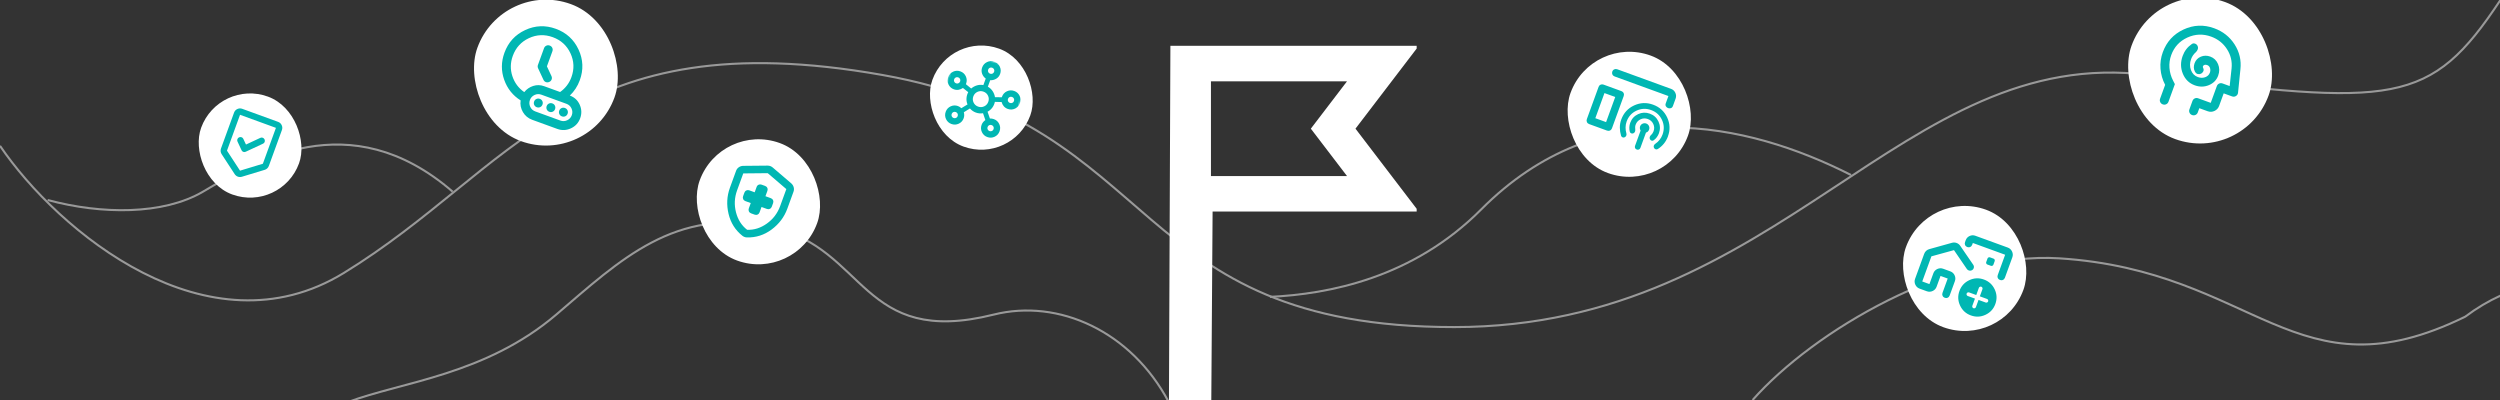 <svg width="1200" height="192" viewBox="0 0 1200 192" fill="none" xmlns="http://www.w3.org/2000/svg">
<rect x="0" y="0" width="1200" height="192" fill="#333333" stroke="none"/>
<g clip-path="url(#clip0_7245_75725)">
<g opacity="0.5">
<path d="M841.25 191.999C870.75 158.666 935.696 120.651 988.419 123.999C1082.89 129.999 1101.78 191.999 1183.32 151.999C1205.59 135.199 1228.73 133.333 1240 134.999" stroke="white"/>
<path d="M0 69.999C27.843 111 99.836 171 165.068 131C246.608 81 274.646 9.564 423.609 35.999C558.845 59.999 540.946 157 698.059 157C855.172 157 912.526 20.959 1031.18 35.999C1149.51 50.999 1166.42 50.999 1200.22 0" stroke="white"/>
<path d="M609.562 142.5C637.737 141.167 678.175 133.5 710.99 100.5C767.809 43.36 838.271 58.5 888.488 84" stroke="white"/>
<path d="M22.867 95.999C48.721 102.999 78.354 103.199 97.446 91.999C121.311 77.999 167.55 48.999 217.27 91.999" stroke="white"/>
<path d="M167 193C192.667 183.333 233 179.999 267 151C297.67 124.84 324 98.999 370 109C416 119 413 166.999 477 151C508.105 143.224 543 159 561 193" stroke="white"/>
</g>
<g clip-path="url(#clip1_7245_75725)">
<path fill-rule="evenodd" clip-rule="evenodd" d="M646.565 84.501L629.199 61.763L646.563 39.03H581.255V84.501H646.565ZM561.792 22H681L650.628 61.763L681 101.531H582.047L581.255 216.624H561L561.792 22Z" fill="white"/>
</g>
<rect x="241.125" y="-10" width="70" height="70" rx="35" transform="rotate(20 241.125 -10)" fill="white"/>
<mask id="mask0_7245_75725" style="mask-type:alpha" maskUnits="userSpaceOnUse" x="228" y="1" width="67" height="67">
<rect x="246.154" y="1.763" width="51.333" height="51.333" transform="rotate(20 246.154 1.763)" fill="#D9D9D9"/>
</mask>
<g mask="url(#mask0_7245_75725)">
<path d="M262.519 31.845L265.152 24.609C265.359 24.04 265.341 23.492 265.096 22.967C264.851 22.441 264.443 22.075 263.874 21.868C263.304 21.66 262.757 21.679 262.231 21.924C261.706 22.169 261.34 22.576 261.132 23.146L258.206 31.186C258.109 31.454 258.067 31.723 258.083 31.994C258.098 32.265 258.169 32.538 258.297 32.812L260.854 38.295C261.11 38.843 261.505 39.215 262.041 39.41C262.577 39.605 263.119 39.575 263.668 39.319C264.216 39.063 264.588 38.667 264.783 38.132C264.978 37.596 264.948 37.053 264.692 36.505L262.519 31.845ZM251.642 44.217C252.763 42.805 254.194 41.817 255.935 41.256C257.676 40.695 259.434 40.737 261.209 41.383L268.847 44.163C270.065 43.317 271.139 42.294 272.069 41.096C272.998 39.898 273.737 38.545 274.285 37.038C275.712 33.119 275.557 29.297 273.821 25.573C272.084 21.849 269.256 19.274 265.337 17.848C261.418 16.421 257.596 16.576 253.872 18.313C250.149 20.049 247.573 22.877 246.147 26.796C244.952 30.079 244.88 33.325 245.932 36.534C246.983 39.743 248.886 42.304 251.642 44.217ZM255.457 57.499C253.515 56.792 252.029 55.559 251 53.8C249.971 52.04 249.607 50.172 249.909 48.196C246.14 45.838 243.504 42.526 242.002 38.262C240.5 33.998 240.542 29.688 242.127 25.333C243.956 20.308 247.269 16.677 252.067 14.44C256.864 12.203 261.775 11.999 266.8 13.828C271.825 15.657 275.456 18.97 277.693 23.768C279.93 28.565 280.134 33.476 278.305 38.501C277.781 39.941 277.113 41.282 276.301 42.523C275.489 43.764 274.562 44.877 273.52 45.864C275.731 46.669 277.312 48.136 278.263 50.265C279.214 52.394 279.287 54.564 278.483 56.775C277.678 58.986 276.202 60.592 274.054 61.593C271.907 62.595 269.728 62.693 267.517 61.888L255.457 57.499ZM256.92 53.479L268.98 57.868C270.085 58.271 271.175 58.222 272.249 57.721C273.322 57.22 274.06 56.417 274.463 55.312C274.865 54.206 274.816 53.117 274.315 52.043C273.815 50.969 273.012 50.231 271.906 49.829L259.847 45.44C258.741 45.037 257.652 45.086 256.578 45.587C255.504 46.088 254.766 46.891 254.364 47.996C253.961 49.102 254.011 50.191 254.511 51.265C255.012 52.339 255.815 53.077 256.92 53.479ZM257.652 51.469C257.083 51.262 256.675 50.896 256.43 50.37C256.185 49.845 256.166 49.297 256.374 48.728C256.581 48.158 256.947 47.751 257.473 47.506C257.998 47.261 258.546 47.242 259.115 47.45C259.685 47.657 260.092 48.023 260.337 48.549C260.582 49.074 260.601 49.621 260.393 50.191C260.186 50.76 259.82 51.168 259.294 51.413C258.769 51.658 258.222 51.677 257.652 51.469ZM263.682 53.664C263.112 53.457 262.705 53.09 262.46 52.565C262.215 52.039 262.196 51.492 262.403 50.922C262.611 50.353 262.977 49.946 263.502 49.701C264.028 49.456 264.575 49.437 265.145 49.644C265.714 49.851 266.122 50.218 266.367 50.743C266.612 51.269 266.63 51.816 266.423 52.386C266.216 52.955 265.85 53.362 265.324 53.607C264.799 53.852 264.251 53.871 263.682 53.664ZM269.711 55.858C269.142 55.651 268.735 55.285 268.49 54.76C268.245 54.234 268.226 53.687 268.433 53.117C268.64 52.548 269.007 52.14 269.532 51.895C270.058 51.65 270.605 51.632 271.175 51.839C271.744 52.046 272.151 52.412 272.396 52.938C272.641 53.463 272.66 54.011 272.453 54.58C272.246 55.15 271.879 55.557 271.354 55.802C270.828 56.047 270.281 56.066 269.711 55.858Z" fill="#00B7B3"/>
</g>
<rect x="346.113" y="58.408" width="60" height="60" rx="30" transform="rotate(20 346.113 58.408)" fill="white"/>
<mask id="mask1_7245_75725" style="mask-type:alpha" maskUnits="userSpaceOnUse" x="335" y="68" width="57" height="57">
<rect x="350.426" y="68.491" width="44" height="44" transform="rotate(20 350.426 68.491)" fill="#D9D9D9"/>
</mask>
<g mask="url(#mask1_7245_75725)">
<path d="M360.363 97.471L359.423 100.055C359.245 100.543 359.261 101.012 359.471 101.463C359.681 101.913 360.03 102.227 360.519 102.405L362.241 103.032C362.729 103.21 363.199 103.193 363.649 102.983C364.099 102.773 364.413 102.424 364.591 101.936L365.532 99.352L368.116 100.293C368.604 100.47 369.073 100.454 369.524 100.244C369.974 100.034 370.288 99.685 370.466 99.197L371.093 97.474C371.27 96.986 371.254 96.517 371.044 96.066C370.834 95.616 370.485 95.302 369.997 95.124L367.413 94.184L368.353 91.6C368.531 91.111 368.515 90.642 368.305 90.192C368.095 89.741 367.746 89.427 367.258 89.25L365.535 88.623C365.047 88.445 364.578 88.461 364.127 88.671C363.677 88.881 363.363 89.23 363.185 89.719L362.245 92.303L359.66 91.362C359.172 91.184 358.703 91.201 358.253 91.411C357.802 91.621 357.488 91.97 357.311 92.458L356.684 94.181C356.506 94.669 356.522 95.138 356.732 95.588C356.942 96.039 357.291 96.353 357.779 96.53L360.363 97.471ZM357.367 113.744C357.166 113.671 356.985 113.589 356.823 113.497C356.661 113.406 356.504 113.3 356.353 113.18C352.947 110.477 350.73 106.963 349.703 102.639C348.676 98.314 348.894 94.142 350.357 90.122L353.32 81.982C353.581 81.264 354.024 80.694 354.649 80.271C355.275 79.848 355.965 79.628 356.719 79.61L368.467 79.496C368.921 79.499 369.349 79.573 369.751 79.719C370.153 79.866 370.529 80.084 370.878 80.374L379.804 88.012C380.371 88.511 380.757 89.123 380.965 89.849C381.172 90.575 381.145 91.297 380.884 92.014L377.921 100.155C376.458 104.174 373.943 107.51 370.376 110.163C366.81 112.816 362.853 114.082 358.506 113.964C358.313 113.958 358.125 113.939 357.943 113.905C357.76 113.871 357.568 113.817 357.367 113.744ZM358.621 110.299C361.952 110.438 365.111 109.442 368.098 107.31C371.085 105.178 373.211 102.375 374.476 98.9L377.438 90.76L368.513 83.122L356.765 83.236L353.802 91.376C352.538 94.85 352.364 98.364 353.282 101.917C354.2 105.47 355.98 108.264 358.621 110.299Z" fill="#00B7B3"/>
</g>
<rect x="1035.12" y="-11" width="70" height="70" rx="35" transform="rotate(20 1035.12 -11)" fill="white"/>
<mask id="mask2_7245_75725" style="mask-type:alpha" maskUnits="userSpaceOnUse" x="1022" y="0" width="67" height="67">
<rect x="1040.15" y="0.763" width="51.333" height="51.333" transform="rotate(20 1040.15 0.763)" fill="#D9D9D9"/>
</mask>
<g mask="url(#mask2_7245_75725)">
<path d="M1053.47 40.946C1055.81 41.799 1058.08 41.771 1060.27 40.861C1062.46 39.951 1063.95 38.424 1064.73 36.28C1065.42 34.37 1065.4 32.532 1064.66 30.764C1063.92 28.995 1062.67 27.794 1060.93 27.16C1059.36 26.587 1057.84 26.605 1056.39 27.214C1054.93 27.822 1053.94 28.864 1053.4 30.338C1053.17 30.974 1053.05 31.642 1053.04 32.341C1053.04 33.04 1053.21 33.721 1053.58 34.385C1053.95 35.049 1054.41 35.437 1054.98 35.548C1055.54 35.66 1056.06 35.592 1056.53 35.346C1057 35.099 1057.35 34.725 1057.59 34.224C1057.83 33.723 1057.8 33.17 1057.49 32.564C1057.44 32.472 1057.41 32.364 1057.38 32.239C1057.35 32.114 1057.36 31.985 1057.4 31.851C1057.54 31.482 1057.8 31.244 1058.18 31.136C1058.56 31.028 1058.98 31.059 1059.45 31.23C1060.12 31.474 1060.57 31.952 1060.81 32.663C1061.04 33.374 1061.02 34.115 1060.74 34.885C1060.36 35.924 1059.61 36.648 1058.5 37.057C1057.38 37.466 1056.2 37.445 1054.96 36.994C1053.39 36.421 1052.29 35.3 1051.66 33.631C1051.04 31.962 1051.06 30.206 1051.73 28.363C1051.96 27.727 1052.26 27.135 1052.63 26.587C1053 26.038 1053.44 25.551 1053.93 25.125C1054.39 24.72 1054.71 24.241 1054.91 23.689C1055.11 23.136 1055.09 22.585 1054.83 22.037C1054.58 21.489 1054.16 21.119 1053.58 20.929C1053.01 20.738 1052.48 20.823 1052.01 21.182C1051 21.876 1050.13 22.698 1049.41 23.648C1048.68 24.598 1048.11 25.659 1047.68 26.832C1046.61 29.78 1046.63 32.625 1047.76 35.368C1048.89 38.111 1050.79 39.97 1053.47 40.946ZM1039.27 40.727C1037.99 38.29 1037.25 35.715 1037.04 33.003C1036.83 30.291 1037.2 27.645 1038.14 25.066C1039.97 20.041 1043.28 16.41 1048.08 14.173C1052.87 11.936 1057.79 11.732 1062.81 13.56C1067 15.085 1070.26 17.666 1072.6 21.305C1074.93 24.943 1075.87 28.916 1075.4 33.222L1074.26 44.474C1074.2 45.171 1073.87 45.706 1073.28 46.079C1072.69 46.452 1072.06 46.517 1071.39 46.273L1067.37 44.81L1065.17 50.84C1064.77 51.945 1064.03 52.748 1062.96 53.249C1061.89 53.749 1060.8 53.799 1059.69 53.396L1055.67 51.933L1054.94 53.943C1054.73 54.513 1054.37 54.92 1053.84 55.165C1053.32 55.41 1052.77 55.429 1052.2 55.221C1051.63 55.014 1051.22 54.648 1050.98 54.122C1050.73 53.597 1050.71 53.05 1050.92 52.48L1052.38 48.46C1052.59 47.891 1052.96 47.483 1053.48 47.239C1054.01 46.993 1054.56 46.975 1055.12 47.182L1061.15 49.377L1064.08 41.337C1064.29 40.767 1064.65 40.36 1065.18 40.115C1065.71 39.87 1066.25 39.851 1066.82 40.059L1070.24 41.302L1071.16 32.819C1071.5 29.49 1070.76 26.414 1068.95 23.59C1067.13 20.766 1064.6 18.763 1061.35 17.58C1057.46 16.166 1053.65 16.316 1049.92 18.029C1046.18 19.743 1043.61 22.542 1042.19 26.428C1041.46 28.438 1041.18 30.497 1041.34 32.605C1041.5 34.712 1042.08 36.744 1043.08 38.699L1043.94 40.381L1040.87 48.822C1040.66 49.392 1040.3 49.799 1039.77 50.044C1039.25 50.289 1038.7 50.308 1038.13 50.101C1037.56 49.893 1037.15 49.527 1036.91 49.002C1036.66 48.476 1036.64 47.929 1036.85 47.359L1039.27 40.727Z" fill="#00B7B3"/>
</g>
<rect x="764.113" y="16.408" width="60" height="60" rx="30" transform="rotate(20 764.113 16.408)" fill="white"/>
<mask id="mask3_7245_75725" style="mask-type:alpha" maskUnits="userSpaceOnUse" x="753" y="26" width="58" height="58">
<rect x="768.895" y="26.662" width="44" height="44" transform="rotate(20 768.895 26.662)" fill="#D9D9D9"/>
</mask>
<g mask="url(#mask3_7245_75725)">
<path d="M775 36.688C774.512 36.51 774.163 36.196 773.953 35.746C773.743 35.295 773.727 34.826 773.904 34.338C774.082 33.85 774.396 33.501 774.847 33.291C775.297 33.081 775.766 33.065 776.254 33.242L802.096 42.648C803.043 42.993 803.732 43.626 804.161 44.546C804.59 45.466 804.632 46.4 804.287 47.348L803.018 50.836C802.808 51.41 802.475 51.769 802.017 51.911C801.559 52.053 801.114 52.046 800.683 51.889C800.253 51.732 799.908 51.452 799.648 51.049C799.388 50.645 799.363 50.156 799.572 49.582L800.842 46.093L775 36.688ZM762.776 59.553C762.288 59.375 761.939 59.061 761.729 58.611C761.519 58.16 761.503 57.691 761.68 57.203L767.324 41.698C767.501 41.21 767.815 40.861 768.266 40.651C768.716 40.441 769.185 40.425 769.674 40.602L778.287 43.737C778.775 43.915 779.125 44.229 779.335 44.679C779.545 45.13 779.561 45.599 779.383 46.087L773.74 61.592C773.562 62.08 773.248 62.429 772.798 62.639C772.347 62.849 771.878 62.865 771.39 62.688L762.776 59.553ZM784.819 70.014L787.484 62.693C787.309 62.369 787.198 62.028 787.149 61.669C787.101 61.31 787.135 60.972 787.25 60.656C787.469 60.053 787.87 59.622 788.452 59.362C789.034 59.103 789.613 59.078 790.187 59.287C790.79 59.506 791.224 59.9 791.488 60.468C791.753 61.035 791.776 61.621 791.557 62.224C791.442 62.54 791.262 62.832 791.018 63.101C790.774 63.37 790.457 63.547 790.068 63.633L787.403 70.955C787.267 71.328 787.033 71.593 786.7 71.748C786.367 71.903 786.014 71.913 785.641 71.777C785.268 71.641 785.003 71.406 784.848 71.074C784.693 70.741 784.683 70.388 784.819 70.014ZM790.971 57.133C789.765 56.694 788.594 56.74 787.458 57.269C786.322 57.799 785.535 58.667 785.096 59.873C784.971 60.217 784.896 60.58 784.871 60.961C784.846 61.342 784.862 61.722 784.919 62.101C784.977 62.479 784.933 62.845 784.788 63.199C784.643 63.553 784.394 63.812 784.042 63.976C783.689 64.14 783.336 64.15 782.982 64.005C782.629 63.86 782.404 63.607 782.307 63.247C782.114 62.527 782.037 61.8 782.077 61.066C782.116 60.332 782.261 59.621 782.512 58.932C783.212 57.008 784.48 55.624 786.315 54.78C788.151 53.936 790.016 53.859 791.911 54.549C793.835 55.249 795.221 56.51 796.071 58.331C796.92 60.152 796.994 62.025 796.294 63.948C796.054 64.609 795.72 65.235 795.293 65.828C794.866 66.42 794.347 66.93 793.736 67.358C793.431 67.572 793.103 67.624 792.753 67.513C792.403 67.401 792.146 67.17 791.982 66.817C791.807 66.493 791.771 66.147 791.873 65.778C791.975 65.408 792.169 65.097 792.456 64.844C792.744 64.591 792.993 64.308 793.205 63.994C793.416 63.681 793.585 63.352 793.71 63.008C794.149 61.802 794.104 60.631 793.574 59.495C793.044 58.359 792.177 57.572 790.971 57.133ZM792.538 52.826C790.155 51.959 787.821 52.052 785.535 53.106C783.249 54.16 781.667 55.893 780.789 58.305C780.455 59.224 780.282 60.169 780.27 61.14C780.257 62.111 780.388 63.069 780.662 64.014C780.777 64.414 780.755 64.787 780.595 65.136C780.436 65.484 780.18 65.741 779.828 65.905C779.475 66.07 779.132 66.075 778.798 65.921C778.464 65.766 778.234 65.504 778.109 65.133C777.728 63.857 777.534 62.559 777.526 61.239C777.519 59.919 777.745 58.628 778.205 57.364C779.344 54.235 781.399 51.983 784.371 50.609C787.342 49.236 790.378 49.114 793.479 50.242C796.608 51.381 798.863 53.429 800.242 56.386C801.62 59.343 801.74 62.386 800.601 65.516C800.141 66.779 799.499 67.919 798.673 68.936C797.848 69.952 796.865 70.822 795.724 71.545C795.39 71.748 795.043 71.785 794.684 71.654C794.326 71.523 794.064 71.282 793.9 70.929C793.735 70.577 793.716 70.228 793.841 69.884C793.966 69.539 794.202 69.251 794.546 69.019C795.363 68.471 796.063 67.823 796.644 67.075C797.225 66.327 797.682 65.494 798.017 64.575C798.895 62.163 798.804 59.822 797.745 57.55C796.686 55.279 794.95 53.704 792.538 52.826ZM765.753 56.734L770.921 58.615L775.311 46.556L770.142 44.675L765.753 56.734Z" fill="#00B7B3"/>
</g>
<rect x="925.113" y="90.408" width="60" height="60" rx="30" transform="rotate(20 925.113 90.408)" fill="white"/>
<mask id="mask4_7245_75725" style="mask-type:alpha" maskUnits="userSpaceOnUse" x="914" y="100" width="57" height="57">
<rect x="929.426" y="100.491" width="44" height="44" transform="rotate(20 929.426 100.491)" fill="#D9D9D9"/>
</mask>
<g mask="url(#mask4_7245_75725)">
<path d="M939.164 116.619C939.508 116.744 939.827 116.917 940.121 117.138C940.415 117.359 940.677 117.641 940.91 117.986L947.157 127.088C947.472 127.561 947.558 128.063 947.413 128.596C947.268 129.128 946.941 129.513 946.431 129.751C946.001 129.952 945.572 129.991 945.145 129.868C944.718 129.745 944.374 129.506 944.113 129.151L937.91 120.064L927.07 123.045L922.681 135.105L926.126 136.359L928.007 131.19C928.352 130.243 928.985 129.554 929.905 129.125C930.825 128.696 931.759 128.654 932.707 128.999L936.152 130.253C937.1 130.598 937.788 131.23 938.217 132.151C938.647 133.071 938.689 134.005 938.344 134.953L935.836 141.844C935.658 142.332 935.344 142.681 934.894 142.891C934.443 143.101 933.974 143.117 933.486 142.939C932.998 142.762 932.649 142.448 932.439 141.997C932.229 141.547 932.212 141.078 932.39 140.59L934.898 133.698L931.453 132.444L929.572 137.613C929.227 138.56 928.594 139.249 927.674 139.678C926.753 140.107 925.82 140.149 924.872 139.804L921.426 138.55C920.479 138.205 919.791 137.573 919.361 136.652C918.932 135.732 918.89 134.798 919.235 133.85L923.609 121.834C923.818 121.26 924.14 120.776 924.576 120.382C925.012 119.988 925.517 119.716 926.092 119.568L936.947 116.544C937.347 116.429 937.73 116.382 938.097 116.401C938.463 116.421 938.819 116.494 939.164 116.619ZM963.723 118.827C964.67 119.172 965.359 119.804 965.788 120.725C966.217 121.645 966.259 122.579 965.914 123.526L962.356 133.303C962.178 133.791 961.864 134.14 961.414 134.35C960.964 134.56 960.494 134.577 960.006 134.399C959.518 134.221 959.169 133.907 958.959 133.457C958.749 133.006 958.733 132.537 958.91 132.049L962.469 122.272L946.964 116.629L946.65 117.49C946.473 117.979 946.159 118.328 945.708 118.538C945.258 118.748 944.789 118.764 944.301 118.586C943.813 118.409 943.463 118.095 943.253 117.644C943.043 117.194 943.027 116.725 943.205 116.236L943.55 115.289C943.884 114.37 944.502 113.701 945.403 113.281C946.303 112.861 947.213 112.818 948.132 113.152L963.723 118.827ZM946.014 151.401C943.631 150.534 941.905 148.955 940.837 146.663C939.768 144.372 939.668 142.035 940.535 139.652C941.403 137.269 942.982 135.543 945.273 134.475C947.564 133.407 949.901 133.306 952.284 134.173C954.667 135.041 956.393 136.62 957.462 138.911C958.53 141.202 958.63 143.539 957.763 145.922C956.896 148.306 955.316 150.031 953.025 151.1C950.734 152.168 948.397 152.269 946.014 151.401ZM947.974 143.335L946.72 146.781C946.637 147.01 946.65 147.243 946.759 147.478C946.869 147.713 947.038 147.872 947.268 147.956C947.498 148.039 947.73 148.026 947.965 147.917C948.2 147.807 948.359 147.637 948.443 147.408L949.697 143.962L953.143 145.216C953.372 145.3 953.605 145.287 953.84 145.177C954.075 145.068 954.234 144.898 954.317 144.668C954.401 144.439 954.388 144.206 954.278 143.971C954.169 143.736 953.999 143.577 953.77 143.494L950.324 142.239L951.578 138.794C951.662 138.564 951.649 138.332 951.539 138.097C951.43 137.862 951.26 137.703 951.03 137.619C950.801 137.535 950.568 137.548 950.333 137.658C950.098 137.768 949.939 137.937 949.855 138.167L948.601 141.612L945.156 140.358C944.926 140.275 944.694 140.288 944.459 140.397C944.224 140.507 944.064 140.676 943.981 140.906C943.897 141.136 943.91 141.368 944.02 141.603C944.129 141.838 944.299 141.997 944.529 142.081L947.974 143.335ZM953.931 126.969L955.654 127.596C955.884 127.68 956.116 127.667 956.351 127.557C956.586 127.447 956.745 127.278 956.829 127.048L957.456 125.325C957.539 125.096 957.526 124.863 957.417 124.628C957.307 124.393 957.138 124.234 956.908 124.15L955.185 123.523C954.955 123.44 954.723 123.453 954.488 123.562C954.253 123.672 954.094 123.841 954.01 124.071L953.383 125.794C953.3 126.024 953.313 126.256 953.422 126.491C953.532 126.726 953.701 126.885 953.931 126.969Z" fill="#00B7B3"/>
</g>
<rect x="456.102" y="14.816" width="50" height="50" rx="25" transform="rotate(20 456.102 14.816)" fill="white"/>
<mask id="mask5_7245_75725" style="mask-type:alpha" maskUnits="userSpaceOnUse" x="447" y="23" width="48" height="48">
<rect x="460.086" y="23.361" width="36.667" height="36.667" transform="rotate(20 460.086 23.361)" fill="#D9D9D9"/>
</mask>
<g mask="url(#mask5_7245_75725)">
<path d="M456.682 59.516C455.485 59.081 454.621 58.292 454.088 57.15C453.555 56.007 453.507 54.838 453.942 53.642C454.378 52.445 455.167 51.581 456.309 51.048C457.451 50.516 458.62 50.467 459.817 50.902C460.152 51.024 460.45 51.173 460.711 51.35C460.972 51.526 461.212 51.722 461.432 51.937L464.405 50.134C464.005 49.148 463.843 48.141 463.92 47.112C463.996 46.083 464.276 45.128 464.759 44.247L462.205 42.22C461.58 42.67 460.892 42.961 460.139 43.094C459.386 43.226 458.627 43.153 457.861 42.874C456.665 42.439 455.8 41.65 455.268 40.508C454.735 39.366 454.686 38.196 455.122 37C455.557 35.804 456.346 34.939 457.488 34.406C458.631 33.874 459.8 33.825 460.996 34.261C462.193 34.696 463.057 35.485 463.59 36.627C464.123 37.769 464.171 38.939 463.736 40.135L463.631 40.422L466.173 42.485C466.965 41.798 467.87 41.301 468.89 40.995C469.909 40.688 470.952 40.634 472.017 40.833L473.154 37.71C472.317 37.107 471.73 36.318 471.394 35.342C471.058 34.366 471.073 33.376 471.439 32.371C471.875 31.175 472.663 30.31 473.806 29.777C474.948 29.245 476.117 29.196 477.314 29.632C478.51 30.067 479.375 30.856 479.907 31.998C480.44 33.141 480.488 34.31 480.053 35.506C479.687 36.511 479.056 37.277 478.16 37.805C477.263 38.332 476.312 38.562 475.307 38.494L474.171 41.616C475.115 42.15 475.879 42.861 476.463 43.751C477.047 44.641 477.421 45.604 477.586 46.639L480.859 46.693L480.963 46.406C481.399 45.209 482.188 44.345 483.33 43.812C484.472 43.279 485.642 43.231 486.838 43.666C488.034 44.102 488.899 44.89 489.431 46.033C489.964 47.175 490.013 48.344 489.577 49.541C489.142 50.737 488.353 51.602 487.211 52.134C486.068 52.667 484.899 52.715 483.703 52.28C482.937 52.001 482.303 51.567 481.799 50.977C481.296 50.388 480.961 49.724 480.796 48.987L477.536 48.898C477.34 49.883 476.943 50.788 476.345 51.614C475.746 52.439 474.972 53.113 474.024 53.635L475.155 56.892C475.462 56.868 475.77 56.878 476.079 56.923C476.388 56.968 476.709 57.051 477.044 57.173C478.241 57.608 479.105 58.397 479.638 59.539C480.171 60.682 480.219 61.851 479.784 63.047C479.348 64.244 478.559 65.108 477.417 65.641C476.275 66.174 475.106 66.222 473.909 65.787C472.713 65.351 471.848 64.562 471.316 63.42C470.783 62.278 470.735 61.108 471.17 59.912C471.344 59.434 471.59 59.001 471.906 58.615C472.223 58.229 472.578 57.905 472.972 57.642L471.854 54.349C470.672 54.542 469.525 54.436 468.413 54.031C467.3 53.626 466.353 52.97 465.573 52.062L462.635 53.879C462.768 54.334 462.831 54.811 462.826 55.31C462.82 55.809 462.73 56.298 462.556 56.777C462.121 57.973 461.332 58.838 460.19 59.37C459.047 59.903 457.878 59.952 456.682 59.516ZM458.906 40.003C459.313 40.151 459.704 40.138 460.079 39.963C460.455 39.788 460.716 39.497 460.864 39.09C461.013 38.683 460.999 38.292 460.824 37.917C460.649 37.542 460.358 37.28 459.951 37.132C459.545 36.984 459.154 36.997 458.778 37.172C458.403 37.347 458.141 37.638 457.993 38.045C457.845 38.452 457.859 38.843 458.034 39.218C458.209 39.593 458.5 39.855 458.906 40.003ZM457.727 56.645C458.133 56.793 458.524 56.78 458.9 56.605C459.275 56.429 459.537 56.139 459.685 55.732C459.833 55.325 459.819 54.934 459.644 54.559C459.469 54.183 459.178 53.922 458.772 53.774C458.365 53.626 457.974 53.639 457.599 53.814C457.223 53.989 456.962 54.28 456.814 54.687C456.665 55.094 456.679 55.485 456.854 55.86C457.029 56.235 457.32 56.497 457.727 56.645ZM475.224 35.374C475.63 35.522 476.021 35.509 476.397 35.334C476.772 35.159 477.034 34.868 477.182 34.461C477.33 34.054 477.316 33.663 477.141 33.288C476.966 32.913 476.675 32.651 476.269 32.503C475.862 32.355 475.471 32.368 475.095 32.543C474.72 32.718 474.458 33.009 474.31 33.416C474.162 33.823 474.176 34.214 474.351 34.589C474.526 34.965 474.817 35.226 475.224 35.374ZM469.476 51.166C470.481 51.532 471.456 51.494 472.403 51.053C473.349 50.612 474.005 49.889 474.371 48.883C474.737 47.879 474.699 46.903 474.258 45.956C473.816 45.01 473.093 44.354 472.088 43.988C471.083 43.622 470.108 43.66 469.161 44.102C468.215 44.543 467.559 45.266 467.193 46.271C466.827 47.276 466.865 48.252 467.306 49.198C467.748 50.144 468.471 50.8 469.476 51.166ZM474.954 62.915C475.361 63.063 475.752 63.05 476.127 62.875C476.503 62.7 476.764 62.409 476.913 62.002C477.061 61.596 477.047 61.204 476.872 60.829C476.697 60.454 476.406 60.192 475.999 60.044C475.593 59.896 475.202 59.91 474.826 60.084C474.451 60.26 474.189 60.55 474.041 60.957C473.893 61.364 473.907 61.755 474.082 62.13C474.257 62.506 474.548 62.767 474.954 62.915ZM484.748 49.409C485.155 49.557 485.546 49.543 485.921 49.368C486.296 49.193 486.558 48.902 486.706 48.496C486.854 48.089 486.841 47.698 486.666 47.322C486.491 46.947 486.2 46.685 485.793 46.537C485.386 46.389 484.995 46.403 484.62 46.578C484.244 46.753 483.983 47.044 483.835 47.45C483.687 47.857 483.7 48.248 483.875 48.624C484.05 48.999 484.341 49.261 484.748 49.409Z" fill="#00B7B3"/>
</g>
<rect x="105.102" y="37.816" width="50" height="50" rx="25" transform="rotate(20 105.102 37.816)" fill="white"/>
<mask id="mask6_7245_75725" style="mask-type:alpha" maskUnits="userSpaceOnUse" x="96" y="46" width="48" height="48">
<rect x="108.695" y="46.219" width="36.667" height="36.667" transform="rotate(20 108.695 46.219)" fill="#D9D9D9"/>
</mask>
<g mask="url(#mask6_7245_75725)">
<path d="M114.166 84.791C113.855 84.677 113.573 84.521 113.321 84.32C113.069 84.12 112.846 83.876 112.652 83.589L106.39 73.994C106.126 73.6 105.967 73.163 105.912 72.682C105.857 72.201 105.912 71.733 106.077 71.279L112.348 54.051C112.635 53.261 113.162 52.688 113.929 52.33C114.696 51.972 115.474 51.937 116.264 52.225L133.492 58.495C134.281 58.782 134.855 59.31 135.212 60.077C135.57 60.844 135.605 61.622 135.318 62.411L129.047 79.639C128.882 80.094 128.623 80.487 128.272 80.82C127.921 81.153 127.518 81.386 127.063 81.518L116.098 84.843C115.765 84.939 115.437 84.982 115.115 84.974C114.793 84.965 114.477 84.904 114.166 84.791ZM115.211 81.919L126.176 78.594L132.446 61.366L115.219 55.096L108.948 72.324L115.211 81.919ZM118.067 69.383L116.788 66.642C116.606 66.25 116.321 65.99 115.934 65.863C115.546 65.736 115.161 65.751 114.778 65.91C114.387 66.093 114.113 66.379 113.957 66.77C113.802 67.16 113.815 67.551 113.998 67.943L115.938 72.104C116.121 72.496 116.404 72.761 116.786 72.9C117.169 73.04 117.556 73.018 117.948 72.835L126.27 68.955C126.662 68.772 126.921 68.487 127.049 68.1C127.176 67.713 127.161 67.328 127.002 66.945C126.819 66.553 126.533 66.279 126.142 66.124C125.752 65.968 125.361 65.982 124.969 66.164L118.067 69.383Z" fill="#00B7B3"/>
</g>
</g>
<defs>
<clipPath id="clip0_7245_75725">
<rect width="1200" height="191.999" fill="white"/>
</clipPath>
<clipPath id="clip1_7245_75725">
<rect width="159" height="170" fill="white" transform="translate(521 22)"/>
</clipPath>
</defs>
</svg>
